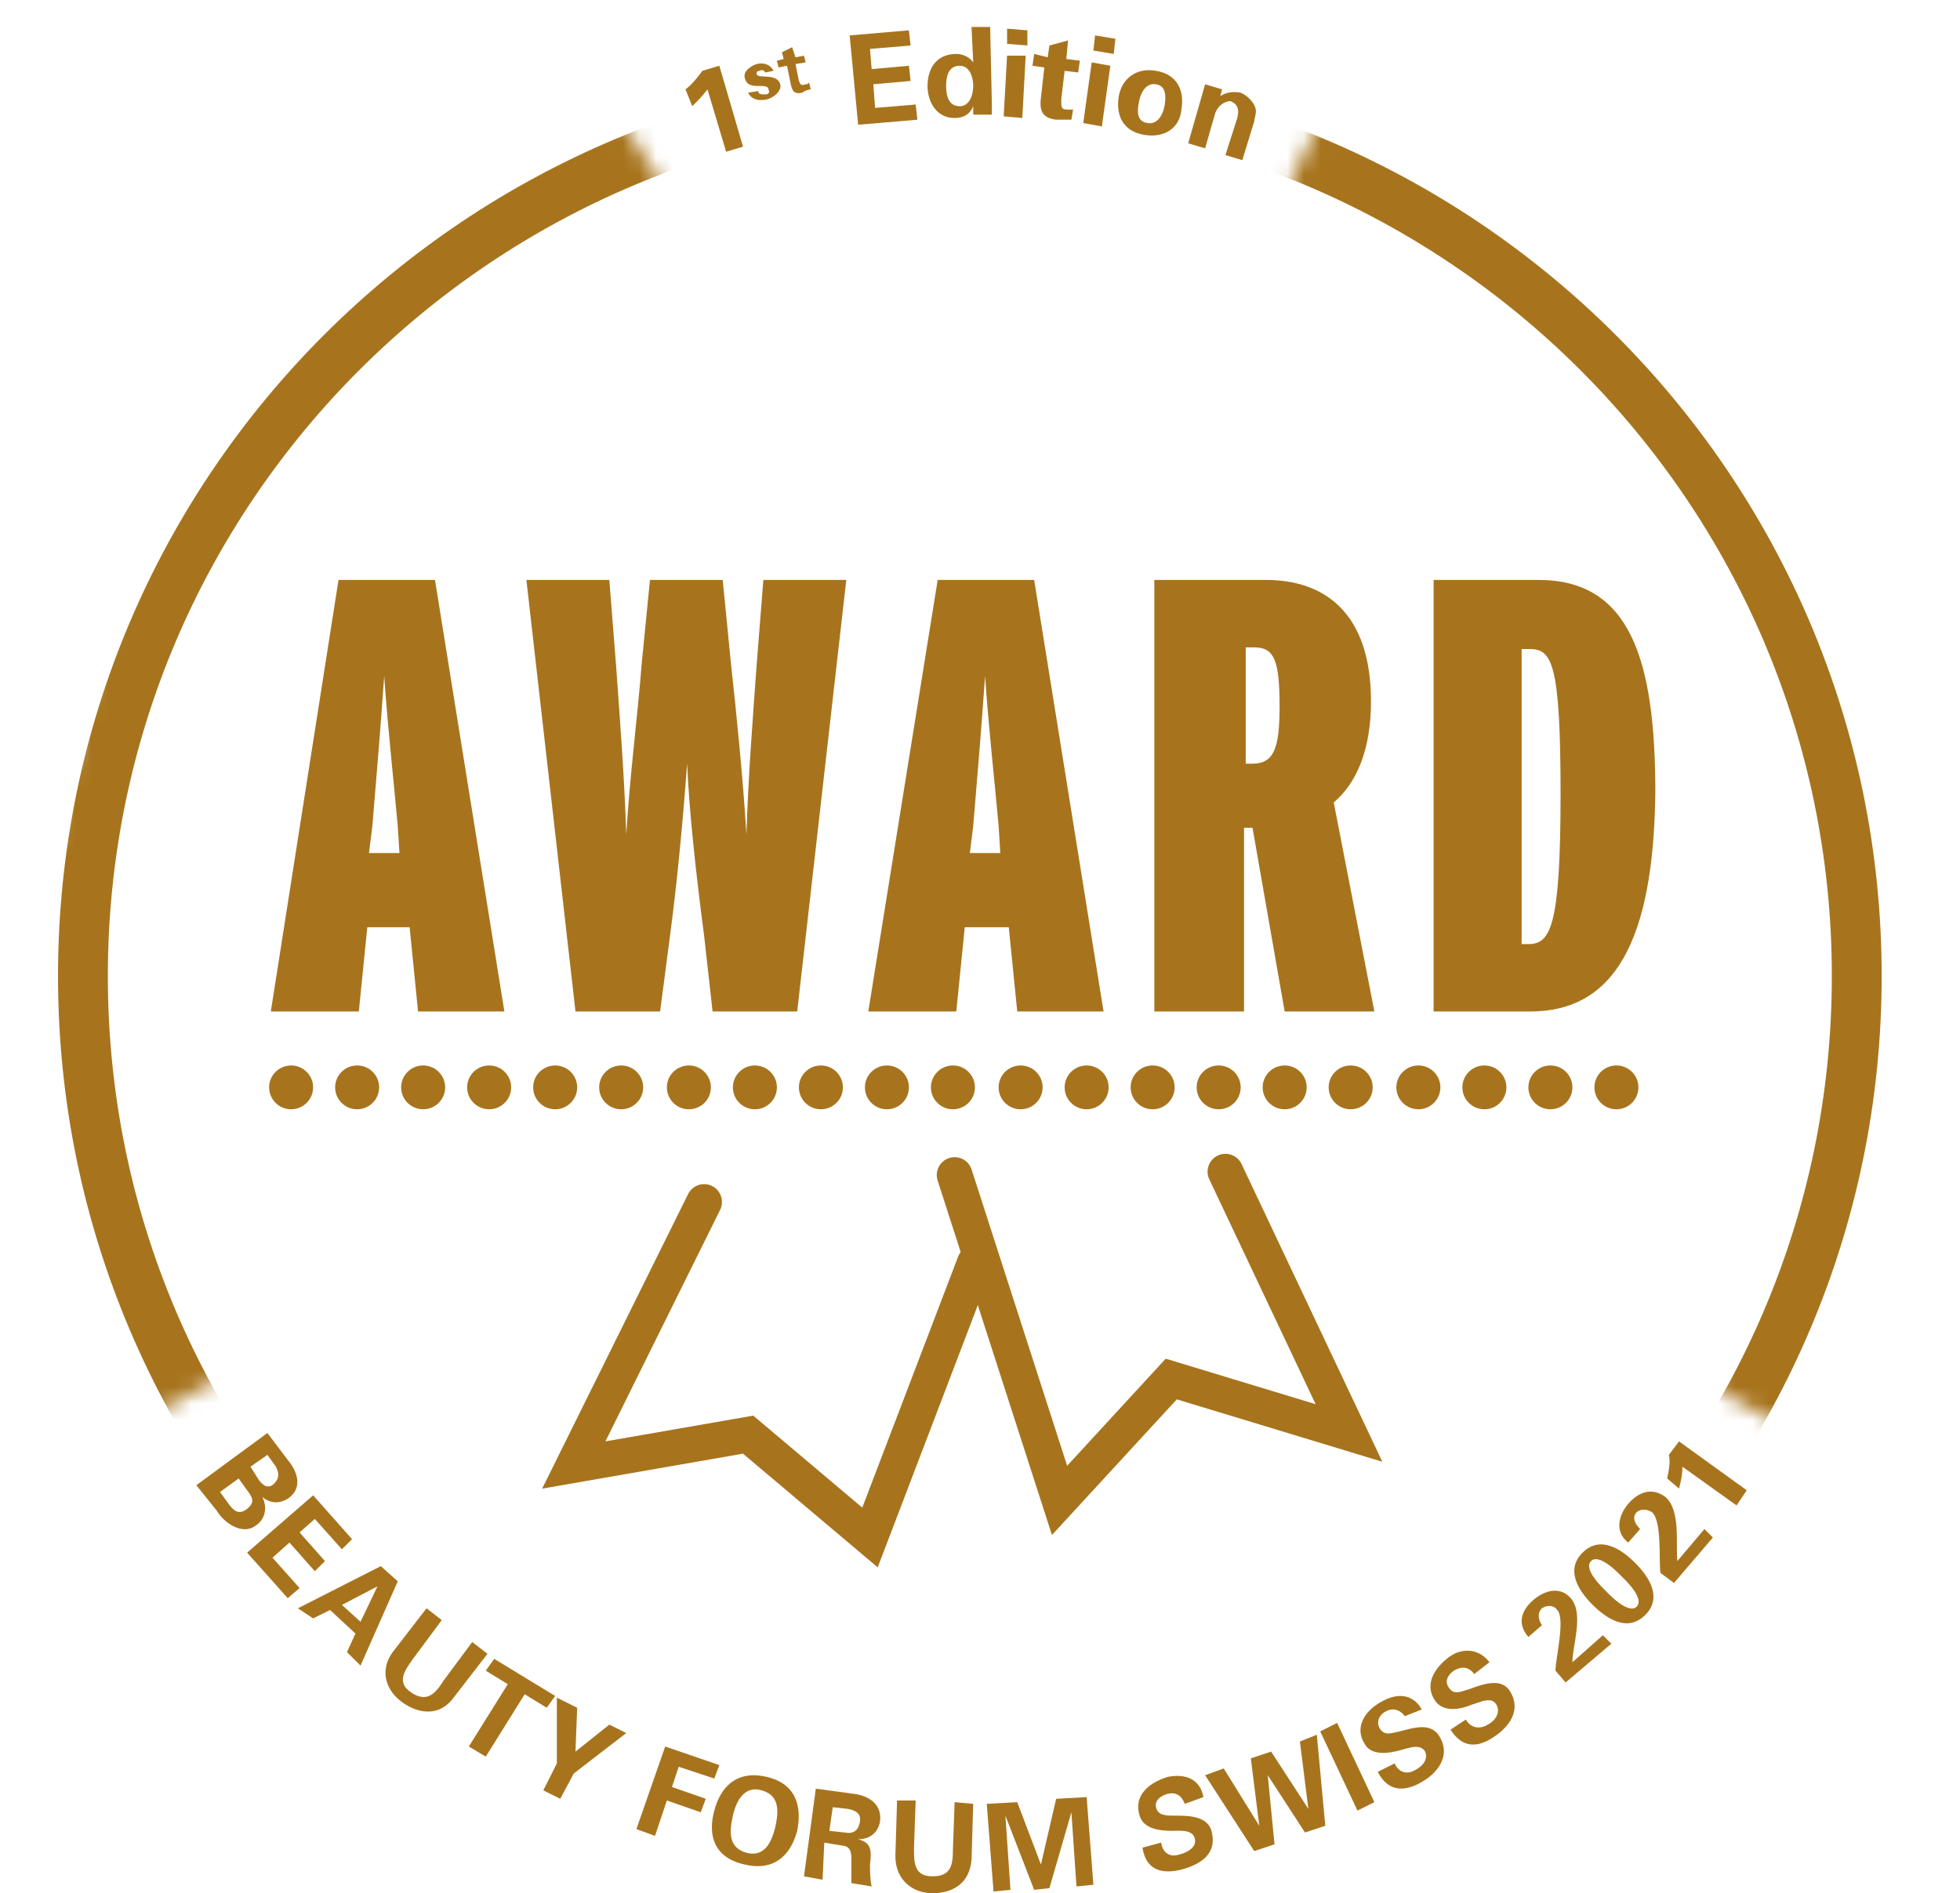 <svg xmlns="http://www.w3.org/2000/svg" width="118" height="114" viewBox="0 0 118 114" fill="none"><g clip-path="url(#clip0_433_8883)"><path d="M41.269 5.38C41.677 5.076 41.983 4.67 42.288 4.264L43.307 3.959L44.734 8.832L43.715 9.136L42.594 5.38C42.288 5.786 41.983 6.091 41.677 6.395L41.269 5.38Z" fill="#A7741D"></path><path d="M46.059 4.365C46.059 4.264 45.855 4.162 45.753 4.264C45.549 4.264 45.549 4.365 45.549 4.467C45.651 4.771 46.772 4.365 46.976 5.076C47.078 5.482 46.568 5.888 46.161 5.989C45.651 6.091 45.243 5.989 45.04 5.583L45.651 5.482C45.651 5.685 45.855 5.685 46.059 5.685C46.263 5.685 46.364 5.583 46.263 5.38C46.263 5.177 45.957 5.177 45.753 5.177C45.345 5.177 44.938 5.177 44.836 4.67C44.734 4.264 45.243 3.959 45.549 3.858C45.957 3.756 46.364 3.858 46.568 4.264L46.059 4.365Z" fill="#A7741D"></path><path d="M47.18 3.553L47.078 3.147L47.689 2.843L47.893 3.452L48.402 3.35L48.504 3.756L47.893 3.858L48.097 4.873C48.199 5.076 48.199 5.177 48.504 5.076C48.606 5.076 48.606 5.076 48.708 4.974L48.81 5.38C48.708 5.38 48.402 5.482 48.3 5.583C47.791 5.685 47.689 5.482 47.587 4.974L47.383 3.959L46.874 4.061L46.772 3.655L47.18 3.553Z" fill="#A7741D"></path><path d="M51.154 2.132L54.72 1.827L54.822 2.741L52.377 2.944L52.478 4.162L54.72 3.959L54.822 4.873L52.58 5.076L52.682 6.497L55.128 6.294L55.23 7.208L51.663 7.512L51.154 2.132Z" fill="#A7741D"></path><path d="M58.49 1.624H59.611L59.713 6.192C59.713 6.395 59.713 6.7 59.713 6.903H58.592C58.592 6.7 58.592 6.598 58.592 6.395C58.389 6.903 57.981 7.106 57.471 7.106C56.351 7.106 55.841 6.091 55.841 5.177C55.841 4.162 56.351 3.248 57.573 3.248C57.981 3.248 58.389 3.452 58.592 3.756L58.49 1.624ZM57.777 6.395C58.389 6.395 58.592 5.685 58.592 5.177C58.592 4.67 58.389 3.959 57.777 3.959C57.064 3.959 56.962 4.67 56.962 5.177C56.962 5.685 57.064 6.395 57.777 6.395Z" fill="#A7741D"></path><path d="M61.751 3.35L61.547 7.106L60.426 7.005L60.63 3.35H61.751ZM61.853 1.827V2.741L60.63 2.639V1.726L61.853 1.827Z" fill="#A7741D"></path><path d="M63.076 3.451L63.178 2.741L64.299 2.436L64.197 3.553L65.012 3.654L64.91 4.365L64.095 4.264L63.891 5.989C63.891 6.497 63.891 6.598 64.299 6.598C64.401 6.598 64.503 6.598 64.605 6.598L64.503 7.207C64.401 7.207 63.789 7.207 63.586 7.207C62.77 7.106 62.566 6.7 62.668 5.888L62.872 4.061L62.159 3.959L62.261 3.248L63.076 3.451Z" fill="#A7741D"></path><path d="M66.846 3.959L66.337 7.614L65.216 7.411L65.725 3.756L66.846 3.959ZM67.152 2.335L67.05 3.248L65.827 3.045L65.929 2.132L67.152 2.335Z" fill="#A7741D"></path><path d="M68.884 8.121C67.662 7.918 67.152 7.004 67.356 5.786C67.56 4.67 68.477 4.061 69.598 4.264C70.82 4.467 71.33 5.38 71.126 6.598C71.024 7.715 70.107 8.324 68.884 8.121ZM69.088 7.41C69.7 7.512 70.005 6.903 70.107 6.395C70.209 5.786 70.209 5.177 69.598 5.076C68.986 4.974 68.68 5.583 68.579 6.091C68.477 6.598 68.375 7.309 69.088 7.41Z" fill="#A7741D"></path><path d="M73.47 5.786C73.775 5.583 74.183 5.482 74.693 5.583C74.998 5.685 75.61 6.192 75.61 6.7C75.61 6.903 75.508 7.207 75.508 7.309L74.794 9.644L73.775 9.339L74.489 7.106C74.591 6.7 74.591 6.294 74.081 6.091C73.775 6.091 73.368 6.294 73.164 6.801L72.553 8.933L71.534 8.629L72.553 5.076L73.572 5.38L73.47 5.786Z" fill="#A7741D"></path><path d="M11.82 89.433L16.1 86.287L17.323 87.911C17.934 88.621 18.24 89.637 17.323 90.246C16.814 90.55 16.304 90.55 15.794 90.144C16.1 90.753 15.998 91.464 15.387 91.87C14.572 92.479 13.451 91.667 13.043 90.956L11.82 89.433ZM13.757 90.55C14.062 90.956 14.368 91.261 14.877 90.855C15.387 90.449 15.183 90.144 14.877 89.738L14.368 89.028L13.247 89.84L13.757 90.55ZM15.591 89.129C15.896 89.535 16.202 89.637 16.508 89.332C16.814 89.028 16.814 88.723 16.61 88.317L16.1 87.606L15.081 88.317L15.591 89.129Z" fill="#A7741D"></path><path d="M18.852 90.043L21.195 92.682L20.584 93.291L18.953 91.464L18.036 92.276L19.565 94.002L18.953 94.611L17.425 92.885L16.406 93.799L18.036 95.626L17.323 96.235L14.877 93.494L18.852 90.043Z" fill="#A7741D"></path><path d="M17.934 96.844L22.927 94.306L23.947 95.22L21.705 100.295L20.89 99.483L21.399 98.367L19.87 96.945L18.852 97.453L17.934 96.844ZM21.705 97.656L22.724 95.524L20.584 96.641L21.705 97.656Z" fill="#A7741D"></path><path d="M29.347 99.585L27.309 102.224C26.494 103.341 25.271 103.239 24.252 102.529C23.233 101.818 22.826 100.6 23.641 99.483L25.679 96.844L26.596 97.555L24.864 99.889C24.354 100.6 23.845 101.311 24.762 101.92C25.679 102.529 26.188 102.021 26.698 101.209L28.43 98.874L29.347 99.585Z" fill="#A7741D"></path><path d="M29.755 99.889L33.423 102.123L32.914 102.833L31.589 102.021L29.245 105.777L28.226 105.168L30.57 101.412L29.245 100.6L29.755 99.889Z" fill="#A7741D"></path><path d="M33.525 106.183V102.224L34.748 102.833L34.646 105.473L36.684 103.849L37.703 104.356L34.544 106.792L33.729 108.315L32.71 107.808L33.525 106.183Z" fill="#A7741D"></path><path d="M38.314 110.142L40.047 105.168L43.307 106.285L43.002 107.097L40.862 106.386L40.454 107.605L42.492 108.315L42.187 109.127L40.148 108.417L39.435 110.548L38.314 110.142Z" fill="#A7741D"></path><path d="M43.002 109.026C43.409 107.503 44.428 106.589 46.161 106.995C47.893 107.401 48.3 108.721 47.995 110.244C47.587 111.767 46.568 112.68 44.836 112.274C43.002 111.868 42.594 110.548 43.002 109.026ZM44.123 109.33C43.919 110.244 43.817 111.259 44.938 111.564C46.059 111.868 46.466 110.853 46.67 110.041C46.874 109.127 46.976 108.112 45.855 107.807C44.836 107.503 44.326 108.417 44.123 109.33Z" fill="#A7741D"></path><path d="M49.523 113.188L48.403 112.985L49.116 107.706L51.358 108.011C52.275 108.112 53.09 108.62 52.988 109.635C52.886 110.345 52.377 110.751 51.663 110.751C52.478 110.954 52.478 111.462 52.377 112.274C52.377 112.579 52.377 113.188 52.478 113.594L51.256 113.391C51.256 112.883 51.256 112.477 51.256 111.97C51.256 111.665 51.256 111.259 50.848 111.158L49.625 110.955L49.523 113.188ZM49.931 110.244L50.848 110.345C51.358 110.447 51.663 110.244 51.765 109.736C51.867 109.229 51.561 109.026 51.052 108.924L50.135 108.823L49.931 110.244Z" fill="#A7741D"></path><path d="M58.592 108.62L58.49 111.969C58.389 113.391 57.37 114 56.147 114C54.924 114 53.905 113.188 53.905 111.766L54.007 108.417H55.128L55.026 111.259C55.026 112.173 55.026 112.985 56.147 112.985C57.268 112.985 57.37 112.274 57.37 111.36L57.471 108.518L58.592 108.62Z" fill="#A7741D"></path><path d="M63.178 113.695L62.261 113.797L60.529 109.33L60.834 113.797L59.815 113.898L59.408 108.62L61.242 108.518L62.668 112.274L63.586 108.315L65.42 108.214L65.827 113.492L64.808 113.594L64.503 109.127L63.178 113.695Z" fill="#A7741D"></path><path d="M71.33 108.62C71.126 108.112 70.82 107.909 70.311 108.011C69.903 108.112 69.496 108.417 69.598 108.823C69.7 109.33 70.209 109.33 70.719 109.33C71.534 109.33 72.757 109.33 72.96 110.345C73.266 111.665 72.247 112.274 71.126 112.579C69.903 112.883 68.986 112.579 68.782 111.259L69.903 110.954C70.005 111.564 70.413 111.868 71.024 111.665C71.432 111.564 72.043 111.259 71.941 110.751C71.839 110.142 71.024 110.244 70.617 110.244C69.801 110.244 68.782 110.142 68.579 109.229C68.273 108.011 69.292 107.3 70.311 106.995C71.33 106.792 72.247 107.097 72.451 108.214L71.33 108.62Z" fill="#A7741D"></path><path d="M75.304 105.879L76.527 105.473L78.769 108.924L78.259 104.864L79.278 104.458L79.788 109.939L78.565 110.345L76.323 106.894L76.731 111.056L75.508 111.462L72.553 106.894L73.674 106.488L75.814 109.939L75.304 105.879Z" fill="#A7741D"></path><path d="M82.743 108.518L81.724 109.026L79.482 104.255L80.501 103.747L82.743 108.518Z" fill="#A7741D"></path><path d="M84.577 103.341C84.271 102.935 83.864 102.833 83.456 103.037C83.049 103.24 82.845 103.646 83.049 104.052C83.354 104.559 83.762 104.356 84.271 104.255C85.086 104.052 86.207 103.646 86.717 104.661C87.328 105.777 86.513 106.793 85.596 107.3C84.577 107.909 83.558 107.909 82.947 106.691L83.966 106.183C84.169 106.691 84.679 106.894 85.188 106.589C85.596 106.386 86.004 105.98 85.8 105.473C85.494 104.965 84.781 105.27 84.373 105.371C83.66 105.574 82.539 105.777 82.131 104.965C81.52 103.95 82.233 102.935 83.252 102.427C84.169 101.92 85.087 102.021 85.596 102.935L84.577 103.341Z" fill="#A7741D"></path><path d="M88.755 100.803C88.449 100.397 88.041 100.296 87.532 100.6C87.226 100.803 86.921 101.209 87.226 101.615C87.532 102.123 88.041 101.818 88.449 101.717C89.264 101.412 90.385 101.006 90.895 101.818C91.608 102.935 90.895 103.95 89.978 104.559C88.959 105.27 88.041 105.27 87.328 104.153L88.245 103.544C88.551 104.052 89.061 104.153 89.57 103.849C89.978 103.646 90.385 103.138 90.079 102.63C89.774 102.123 89.061 102.529 88.653 102.63C87.94 102.935 86.921 103.138 86.411 102.427C85.698 101.412 86.411 100.397 87.226 99.788C88.041 99.179 89.061 99.281 89.672 100.093L88.755 100.803Z" fill="#A7741D"></path><path d="M93.646 100.6C93.646 99.889 94.257 97.453 93.748 96.946C93.544 96.641 93.136 96.641 92.831 96.844C92.525 97.149 92.627 97.555 92.831 97.859L92.016 98.57C91.302 97.758 91.608 96.946 92.321 96.337C93.035 95.728 93.952 95.524 94.563 96.235C95.378 97.149 94.665 99.077 94.665 100.093L96.499 98.468L97.009 98.976L94.257 101.311L93.646 100.6Z" fill="#A7741D"></path><path d="M99.047 97.25C98.028 98.265 96.805 97.555 95.888 96.641C94.971 95.727 94.257 94.509 95.276 93.494C96.295 92.479 97.518 93.189 98.435 94.103C99.352 95.017 100.066 96.235 99.047 97.25ZM95.786 94.002C95.276 94.509 96.601 95.727 96.703 95.829C96.805 95.93 98.028 97.25 98.537 96.743C99.047 96.235 97.722 95.017 97.62 94.915C97.518 94.814 96.295 93.494 95.786 94.002Z" fill="#A7741D"></path><path d="M99.964 94.712C99.862 94.002 100.066 91.565 99.454 91.058C99.149 90.855 98.741 90.855 98.537 91.058C98.231 91.362 98.435 91.768 98.741 92.073L98.028 92.885C97.213 92.276 97.416 91.261 98.028 90.55C98.639 89.84 99.454 89.535 100.269 90.144C101.187 90.956 100.881 92.885 100.983 94.002L102.613 92.073L103.123 92.581L100.779 95.321L99.964 94.712Z" fill="#A7741D"></path><path d="M100.371 89.028C100.473 88.52 100.575 88.012 100.473 87.606L101.085 86.794L105.161 89.738L104.549 90.652L101.288 88.317C101.288 88.825 101.187 89.231 101.085 89.637L100.371 89.028Z" fill="#A7741D"></path><mask id="mask0_433_8883" style="mask-type:luminance" maskUnits="userSpaceOnUse" x="0" y="0" width="118" height="92"><path d="M32.71 0L11.922 13.806L0 63.345L0.204 90.043L17.629 80.602L98.843 81.109L118 91.972L115.147 67.608L112.599 18.678L82.845 0.305L76.832 12.689L40.25 11.674L32.71 0Z" fill="white"></path></mask><g mask="url(#mask0_433_8883)"><path d="M58.389 111.97C87.878 111.97 111.784 88.154 111.784 58.776C111.784 29.399 87.878 5.583 58.389 5.583C28.899 5.583 4.993 29.399 4.993 58.776C4.993 88.154 28.899 111.97 58.389 111.97Z" stroke="#A7741D" stroke-width="3"></path></g><path d="M42.39 72.379L34.544 88.216L45.04 86.388L52.377 92.581L58.694 76.034" stroke="#A7741D" stroke-width="2.15" stroke-miterlimit="10" stroke-linecap="round"></path><path d="M57.472 70.755L63.789 90.347L70.515 83.038L81.214 86.287L73.775 70.552" stroke="#A7741D" stroke-width="2.15" stroke-miterlimit="10" stroke-linecap="round"></path><path d="M17.527 66.796C18.258 66.796 18.851 66.205 18.851 65.476C18.851 64.748 18.258 64.157 17.527 64.157C16.795 64.157 16.202 64.748 16.202 65.476C16.202 66.205 16.795 66.796 17.527 66.796Z" fill="#A7741D"></path><path d="M21.501 66.796C22.233 66.796 22.826 66.205 22.826 65.476C22.826 64.748 22.233 64.157 21.501 64.157C20.769 64.157 20.176 64.748 20.176 65.476C20.176 66.205 20.769 66.796 21.501 66.796Z" fill="#A7741D"></path><path d="M25.475 66.796C26.207 66.796 26.8 66.205 26.8 65.476C26.8 64.748 26.207 64.157 25.475 64.157C24.743 64.157 24.15 64.748 24.15 65.476C24.15 66.205 24.743 66.796 25.475 66.796Z" fill="#A7741D"></path><path d="M29.449 66.796C30.181 66.796 30.774 66.205 30.774 65.476C30.774 64.748 30.181 64.157 29.449 64.157C28.718 64.157 28.124 64.748 28.124 65.476C28.124 66.205 28.718 66.796 29.449 66.796Z" fill="#A7741D"></path><path d="M33.423 66.796C34.155 66.796 34.748 66.205 34.748 65.476C34.748 64.748 34.155 64.157 33.423 64.157C32.691 64.157 32.098 64.748 32.098 65.476C32.098 66.205 32.691 66.796 33.423 66.796Z" fill="#A7741D"></path><path d="M41.473 66.796C42.205 66.796 42.798 66.205 42.798 65.476C42.798 64.748 42.205 64.157 41.473 64.157C40.742 64.157 40.149 64.748 40.149 65.476C40.149 66.205 40.742 66.796 41.473 66.796Z" fill="#A7741D"></path><path d="M49.421 66.796C50.153 66.796 50.746 66.205 50.746 65.476C50.746 64.748 50.153 64.157 49.421 64.157C48.69 64.157 48.097 64.748 48.097 65.476C48.097 66.205 48.69 66.796 49.421 66.796Z" fill="#A7741D"></path><path d="M57.37 66.796C58.101 66.796 58.694 66.205 58.694 65.476C58.694 64.748 58.101 64.157 57.37 64.157C56.638 64.157 56.045 64.748 56.045 65.476C56.045 66.205 56.638 66.796 57.37 66.796Z" fill="#A7741D"></path><path d="M37.397 66.796C38.129 66.796 38.722 66.205 38.722 65.476C38.722 64.748 38.129 64.157 37.397 64.157C36.666 64.157 36.072 64.748 36.072 65.476C36.072 66.205 36.666 66.796 37.397 66.796Z" fill="#A7741D"></path><path d="M45.447 66.796C46.179 66.796 46.772 66.205 46.772 65.476C46.772 64.748 46.179 64.157 45.447 64.157C44.716 64.157 44.123 64.748 44.123 65.476C44.123 66.205 44.716 66.796 45.447 66.796Z" fill="#A7741D"></path><path d="M53.395 66.796C54.127 66.796 54.72 66.205 54.72 65.476C54.72 64.748 54.127 64.157 53.395 64.157C52.664 64.157 52.071 64.748 52.071 65.476C52.071 66.205 52.664 66.796 53.395 66.796Z" fill="#A7741D"></path><path d="M61.446 66.796C62.177 66.796 62.77 66.205 62.77 65.476C62.77 64.748 62.177 64.157 61.446 64.157C60.714 64.157 60.121 64.748 60.121 65.476C60.121 66.205 60.714 66.796 61.446 66.796Z" fill="#A7741D"></path><path d="M65.42 66.796C66.151 66.796 66.744 66.205 66.744 65.476C66.744 64.748 66.151 64.157 65.42 64.157C64.688 64.157 64.095 64.748 64.095 65.476C64.095 66.205 64.688 66.796 65.42 66.796Z" fill="#A7741D"></path><path d="M69.394 66.796C70.125 66.796 70.719 66.205 70.719 65.476C70.719 64.748 70.125 64.157 69.394 64.157C68.662 64.157 68.069 64.748 68.069 65.476C68.069 66.205 68.662 66.796 69.394 66.796Z" fill="#A7741D"></path><path d="M77.342 66.796C78.073 66.796 78.667 66.205 78.667 65.476C78.667 64.748 78.073 64.157 77.342 64.157C76.61 64.157 76.017 64.748 76.017 65.476C76.017 66.205 76.61 66.796 77.342 66.796Z" fill="#A7741D"></path><path d="M81.316 66.796C82.048 66.796 82.641 66.205 82.641 65.476C82.641 64.748 82.048 64.157 81.316 64.157C80.584 64.157 79.991 64.748 79.991 65.476C79.991 66.205 80.584 66.796 81.316 66.796Z" fill="#A7741D"></path><path d="M73.368 66.796C74.1 66.796 74.693 66.205 74.693 65.476C74.693 64.748 74.1 64.157 73.368 64.157C72.636 64.157 72.043 64.748 72.043 65.476C72.043 66.205 72.636 66.796 73.368 66.796Z" fill="#A7741D"></path><path d="M85.392 66.796C86.124 66.796 86.717 66.205 86.717 65.476C86.717 64.748 86.124 64.157 85.392 64.157C84.66 64.157 84.067 64.748 84.067 65.476C84.067 66.205 84.66 66.796 85.392 66.796Z" fill="#A7741D"></path><path d="M89.366 66.796C90.098 66.796 90.691 66.205 90.691 65.476C90.691 64.748 90.098 64.157 89.366 64.157C88.635 64.157 88.041 64.748 88.041 65.476C88.041 66.205 88.635 66.796 89.366 66.796Z" fill="#A7741D"></path><path d="M93.34 66.796C94.072 66.796 94.665 66.205 94.665 65.476C94.665 64.748 94.072 64.157 93.34 64.157C92.609 64.157 92.016 64.748 92.016 65.476C92.016 66.205 92.609 66.796 93.34 66.796Z" fill="#A7741D"></path><path d="M97.314 66.796C98.046 66.796 98.639 66.205 98.639 65.476C98.639 64.748 98.046 64.157 97.314 64.157C96.583 64.157 95.99 64.748 95.99 65.476C95.99 66.205 96.583 66.796 97.314 66.796Z" fill="#A7741D"></path><path d="M25.169 60.908L24.66 55.833H22.112L21.603 60.908H16.304L20.38 34.921H26.188L30.366 60.908H25.169ZM23.946 49.742C23.743 47.407 23.335 43.752 23.131 40.707C22.927 43.651 22.622 47.305 22.418 49.742L22.214 51.366H24.048L23.946 49.742Z" fill="#A7741D"></path><path d="M47.995 60.908H42.9L42.39 56.34C41.881 52.483 41.473 48.625 41.371 45.986C41.167 48.625 40.862 52.381 40.352 56.239L39.741 60.908H34.646L31.691 34.921H36.684L37.092 40.098C37.295 42.94 37.601 46.899 37.703 50.249C37.907 46.798 38.416 42.839 38.62 40.098L39.13 34.921H43.511L44.021 40.098C44.326 42.839 44.734 46.899 44.938 50.249C45.04 46.798 45.345 42.94 45.549 40.098L45.957 34.921H50.95L47.995 60.908Z" fill="#A7741D"></path><path d="M61.242 60.908L60.732 55.833H58.083L57.573 60.908H52.275L56.452 34.921H62.261L66.439 60.908H61.242ZM60.121 49.742C59.917 47.407 59.509 43.752 59.306 40.707C59.102 43.651 58.796 47.305 58.592 49.742L58.389 51.366H60.223L60.121 49.742Z" fill="#A7741D"></path><path d="M77.342 60.908L75.406 49.843H74.896V60.908H69.496V34.921H76.221C79.686 34.921 82.539 36.849 82.539 42.23C82.539 45.072 81.724 47.102 80.297 48.321L82.743 60.908H77.342ZM75.508 38.981H74.998V45.986H75.406C76.731 45.986 77.036 44.971 77.036 42.534C77.036 39.793 76.731 38.981 75.508 38.981Z" fill="#A7741D"></path><path d="M92.117 60.908H86.309V34.921H92.627C98.129 34.921 99.658 39.692 99.658 47.711C99.556 56.645 97.212 60.908 92.117 60.908ZM92.117 39.083H91.608V56.848H92.016C93.34 56.848 93.952 55.833 93.952 47.813C93.952 39.996 93.442 39.083 92.117 39.083Z" fill="#A7741D"></path></g><defs><clipPath id="clip0_433_8883"><rect width="118" height="114" fill="white"></rect></clipPath></defs></svg>